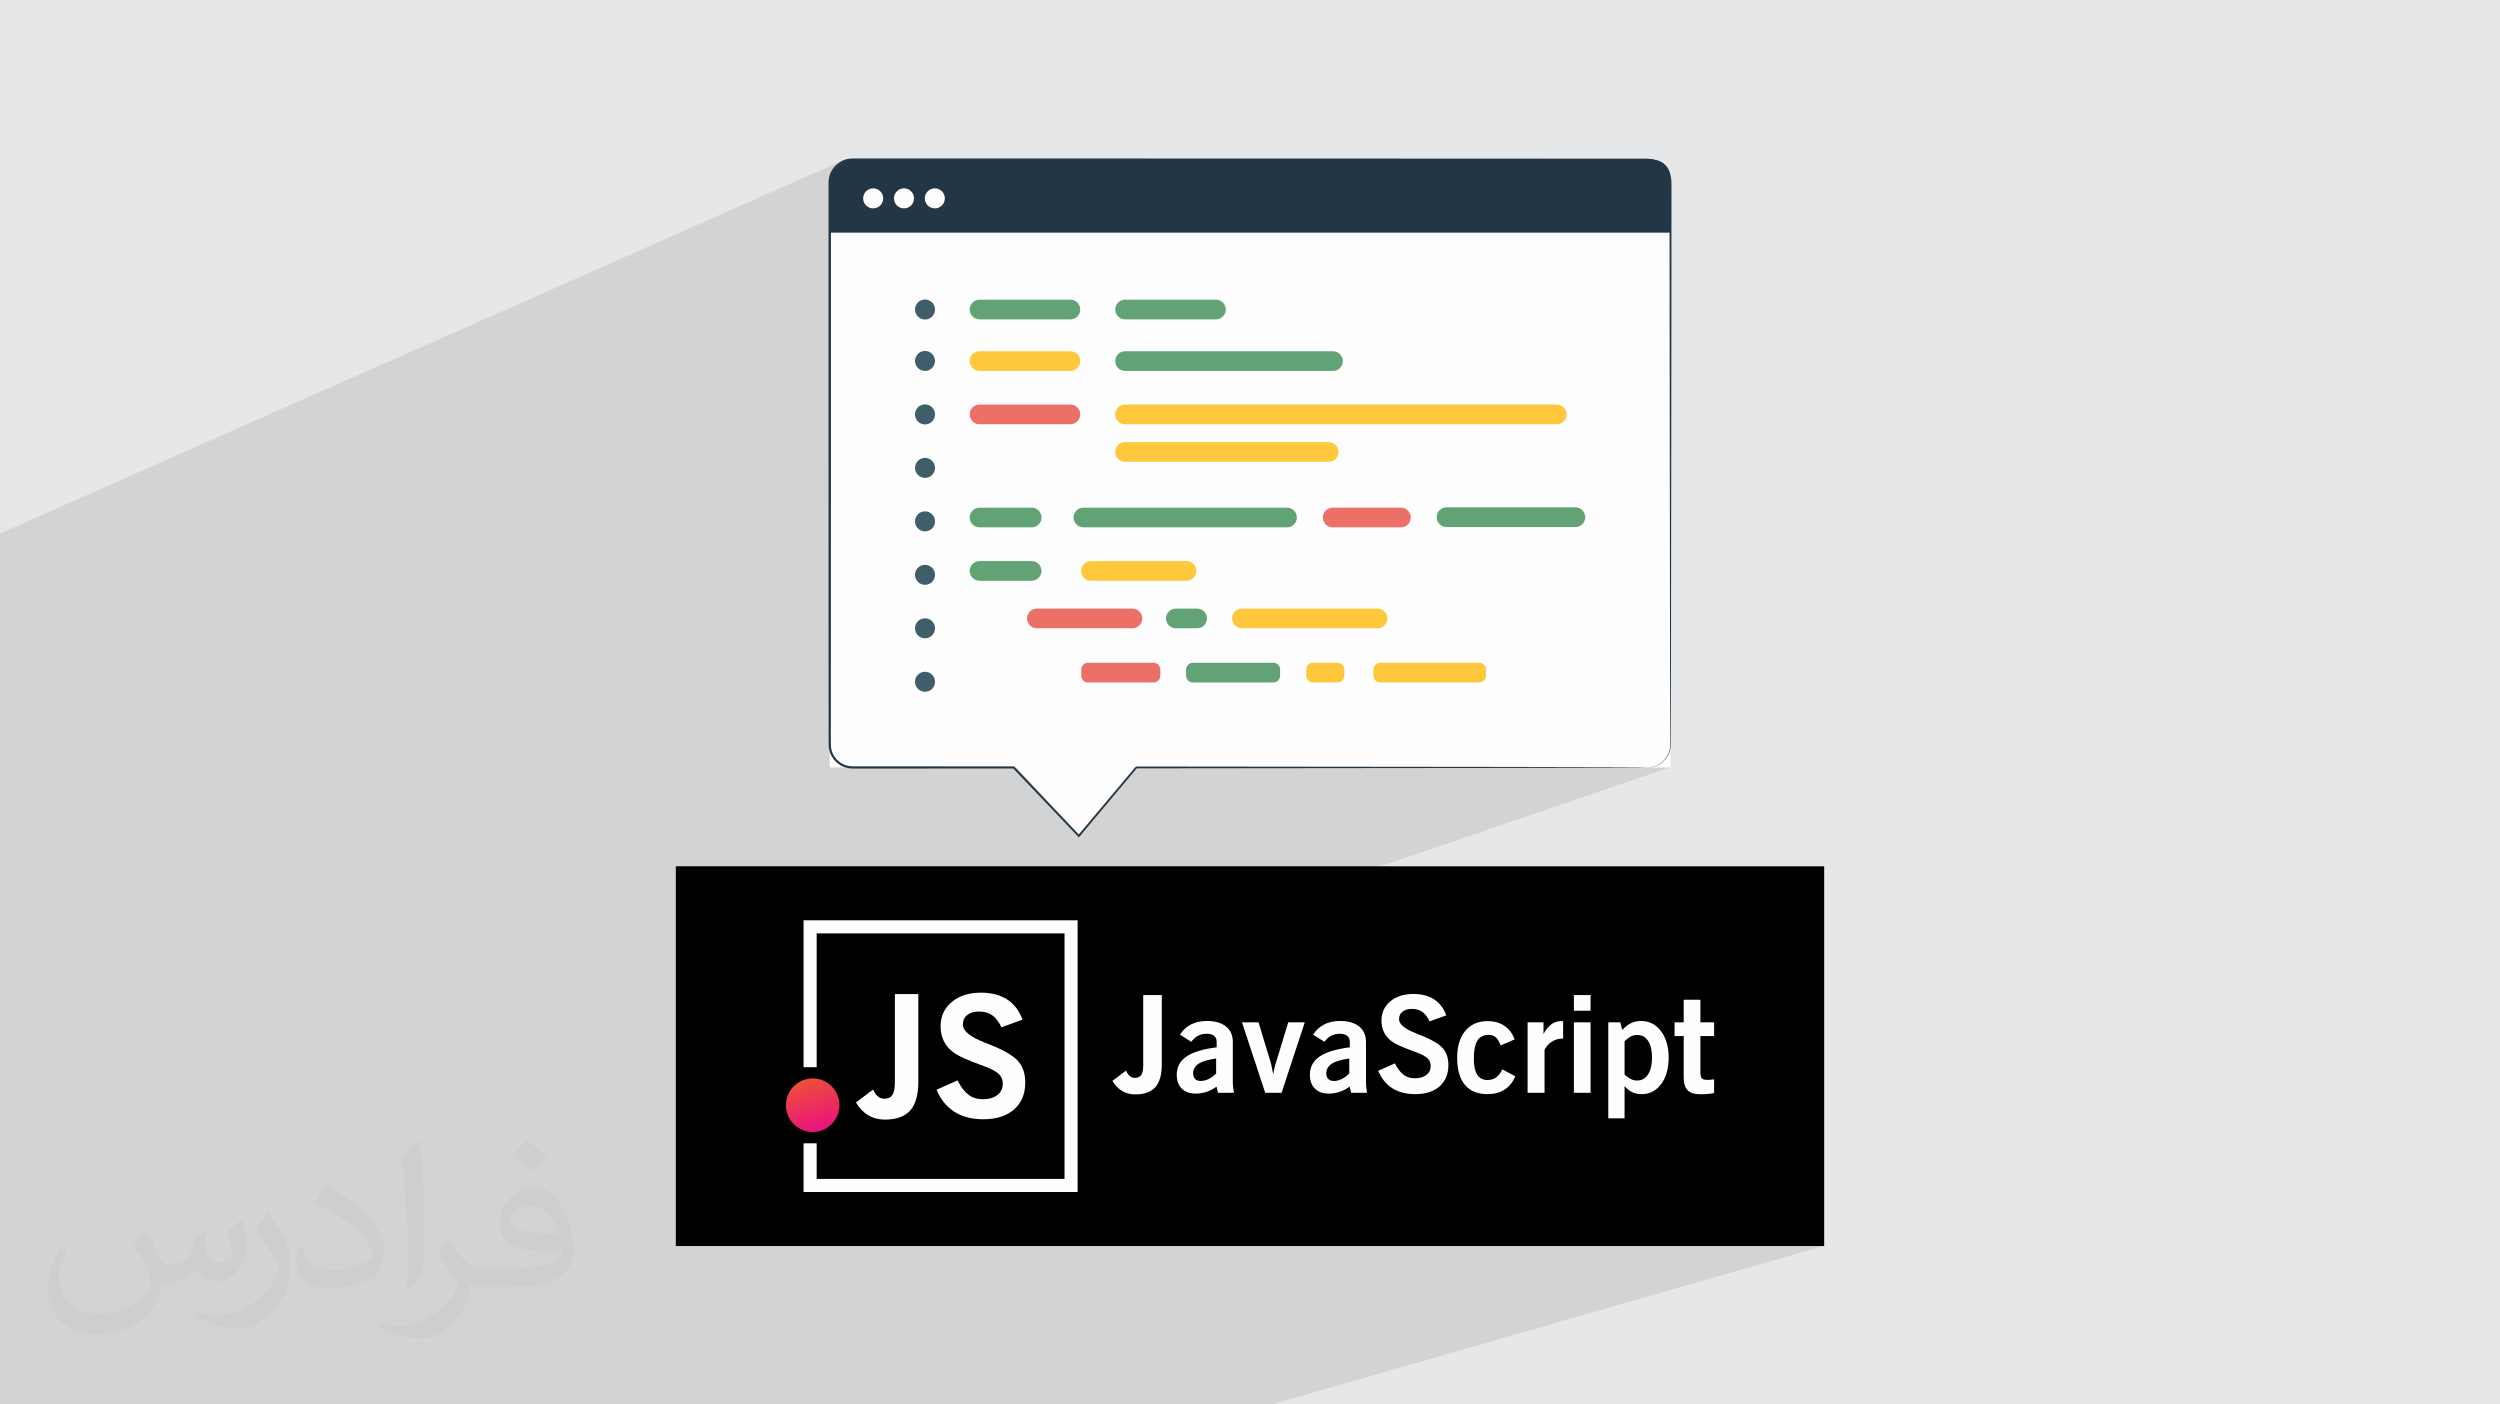 <?xml version="1.0" encoding="UTF-8"?>
<!DOCTYPE svg PUBLIC "-//W3C//DTD SVG 1.1//EN" "http://www.w3.org/Graphics/SVG/1.1/DTD/svg11.dtd">
<!-- Creator: CorelDRAW 2020 (64-Bit) -->
<svg xmlns="http://www.w3.org/2000/svg" xml:space="preserve" width="94.192mm" height="52.917mm" version="1.1" style="shape-rendering:geometricPrecision; text-rendering:geometricPrecision; image-rendering:optimizeQuality; fill-rule:evenodd; clip-rule:evenodd"
viewBox="0 0 9404.92 5283.66"
 xmlns:xlink="http://www.w3.org/1999/xlink"
 xmlns:xodm="http://www.corel.com/coreldraw/odm/2003">
 <defs>
  <style type="text/css">
   <![CDATA[
    .fil3 {fill:black}
    .fil0 {fill:#E6E7E8}
    .fil6 {fill:#FEFEFE;fill-rule:nonzero}
    .fil9 {fill:#ED7068;fill-rule:nonzero}
    .fil7 {fill:#61A375;fill-rule:nonzero}
    .fil10 {fill:#3F5E69;fill-rule:nonzero}
    .fil11 {fill:#233645;fill-rule:nonzero}
    .fil4 {fill:#FEFEFE;fill-rule:nonzero}
    .fil8 {fill:#FFC73B;fill-rule:nonzero}
    .fil2 {fill:#373435;fill-opacity:0.031}
    .fil1 {fill:#2B2A29;fill-opacity:0.102}
    .fil5 {fill:url(#id0)}
   ]]>
  </style>
  <linearGradient id="id0" gradientUnits="userSpaceOnUse" x1="3080.11" y1="4250.51" x2="3024.38" y2="4056.86">
   <stop offset="0" style="stop-opacity:1; stop-color:#E9147C"/>
   <stop offset="1" style="stop-opacity:1; stop-color:#EF5036"/>
  </linearGradient>
 </defs>
 <g id="Layer_x0020_1">
  <polygon class="fil0" points="-0,0 9404.92,0 9404.92,5283.66 -0,5283.66 "/>
  <path class="fil1" d="M-0 5011.73l0 -1.65 0 -1.93 0 -0.02 0 -2.74 0 -6.5 0 -0.56 0 -10.89 0 -8.4 0 -8.21 0 -14.48 0 -25.69 0 -1.02 0 -26.32 0 -34.9 0 -0.09 0 -7.48 0 -145.12 0 -111.51 0 -9.15 0 -3.53 0 -0.4 0 -2.38 0 -1.6 0 -30.02 0 -5.59 0 -8 0 -1.39 0 -19.82 0 -29 0 -58.16 0 -0.23 0 -5.58 0 -0.75 0 -34.32 0 -15.13 0 -0.01 0 -1.34 0 -18.78 0 -29.56 0 -10.75 0 -15.21 0 -3.14 0 -1.39 0 -11.28 0 -1.99 0 -2.47 0 -15.76 0 -14.06 0 -3.3 0 -4.67 0 -43.2 0 -4.41 0 -14.45 0 -5.75 0 -2.62 0 -15.35 0 -3.02 0 -0.52 0 -0.93 0 -16.07 0 -10.39 0 -15.02 0 -4.89 0 -8.05 0 -14.25 0 -24.84 0 -7.04 0 -3.42 0 -11.74 0 -2.16 0 -8.41 0 -0.9 0 -1.51 0 -41.9 0 -4.03 0 -8.24 0 -0.8 0 -10.45 0 -2.14 0 -0.59 0 -2.21 0 -5.56 0 -1.47 0 -27.02 0 -14.97 0 -2.73 0 -1.91 0 -3.64 0 -16.18 0 -22.22 0 -8.15 0 -2.35 0 -16.59 0 -0.51 0 -9.04 0 -2.23 0 -5.67 0 -4.4 0 -0.09 0 -27.52 0 -2.32 0 -12.93 0 -1.36 0 -22.41 0 -2.11 0 -0.78 0 -23.14 0 -23.65 0 -2.35 0 -5.9 0 -13.55 0 -1.29 0 -2.44 0 -5.2 0 -12.81 0 -32.7 0 -11.38 0 -45.7 0 -10.72 0 -2.43 0 -9.86 0 -29.74 0 -0.41 0 -2.42 0 -14.36 0 -2.52 0 -2.64 0 -45.74 0 -19.19 0 -1.4 0 -34.27 0 -4.4 0 -9.59 0 -2.42 0 -0.08 0 -5.06 0 -5.73 0 -12.29 0 -2.47 0 -23.86 0 -8.54 0 -2.6 0 -60.17 0 -26.12 0 -2.53 0 -2.44 0 -12.62 0 -3.6 0 -5.85 0 -16.89 0 -18.56 0 -10.37 0 -18.41 0 -2.68 0 -4.3 0 -19.46 0 -38.55 0 -19.4 0 -2.2 0 -0.4 0 -3.37 0 -14.24 0 -2.65 0 -2.74 0 -2.32 0 -19.55 0 -0.79 0 -25.69 0 -21.86 0 -2.76 0 -71.45 0 -2.69 0 -4.26 0 -21.8 0 -0.02 0 -2.71 0 -4.23 0 -22.52 0 -16.74 0 -18.88 0 -12.11 0 -2.83 0 -20.63 0 -72.11 0 -2.82 0 -4.61 0 -22.38 0 -47.96 0 -2.91 0 -187.91 0 -8.53 0 -90.41 0 -22.14 0 -22.88 0 -22.17 0 -3.29 0 -3.06 0 -1.8 0 -11.52 0 -3.48 0 -19.15 0 -3.07 0 -3.2 0 -3.09 0 -42.49 0 -3.13 0 -11.64 0 -42.66 0 -19.19 0 -5.31 0 -22.25 0 -9.13 0 -13.55 0 -3.92 0 -1.71 0 -6.87 0 -0.45 3171.13 -1403.44 -4.22 1.99 -4.11 2.2 -7.87 5 -7.29 5.79 -6.54 6.4 38.2 -16.89 -16.11 8.73 -0.76 0.63 12.34 -5.46 3.88 -1.59 3.95 -1.38 4.02 -1.17 4.08 -0.97 4.12 -0.74 4.15 -0.53 4.13 -0.25 4.26 -0.13 4.35 -0.06 4.41 0 4.44 0.03 4.45 0.03 4.42 0.02 4.37 -0.04 8.83 0 8.83 -0.01 8.82 0 8.82 0 8.82 0 8.82 -0.01 8.81 0 8.8 0 8.81 0 8.8 0 8.8 0 8.79 0 8.79 0 8.79 0 8.78 0 8.78 0 17.53 0 17.52 0 17.5 0 17.49 0 17.47 0 17.46 0 17.45 0 17.43 0 17.41 0 17.4 0 17.39 -0.01 17.36 0 17.36 0 17.34 0 17.32 -0.01 17.31 0 17.29 0 17.28 0 17.25 0 17.25 0 17.22 -0.01 17.21 0 17.2 0 17.18 0 17.16 0 17.14 0 17.13 0 17.11 -0.01 17.09 0 17.08 0 17.06 0 17.04 0 17.03 -0.01 17.01 0 16.99 0 16.97 0 16.96 -0.01 16.94 0 16.92 0 16.91 0 16.88 -0.01 16.87 0 16.85 0 16.83 -0.01 16.82 0 16.79 0 16.78 -0.01 16.76 0 33.47 -0.01 33.39 -0.01 33.32 0 33.25 -0.01 33.16 -0.01 33.09 -0.01 33.01 0 32.93 -0.01 32.86 -0.01 32.77 -0.01 32.69 -0.01 32.61 0 32.53 -0.01 32.44 -0.01 32.36 -0.01 32.28 -0.01 32.19 0 32.1 -0.01 32.02 -0.01 31.94 -0.01 31.84 -0.01 31.76 -0.01 31.66 0 31.58 -0.01 31.49 -0.01 31.39 -0.01 31.3 -0.01 31.21 -0.01 31.12 0 31.03 -0.01 30.93 -0.01 30.83 -0.01 30.74 -0.01 30.64 -0.02 30.55 -0.01 30.45 -0.01 30.35 -0.02 30.25 -0.01 30.15 -0.01 30.05 -0.02 29.95 -0.01 29.84 -0.01 29.75 -0.01 29.65 -0.02 29.55 -0.01 29.44 -0.01 29.34 -0.02 29.23 -0.01 29.12 -0.01 29.02 -0.02 28.91 -0.01 28.8 -0.01 28.69 -0.02 28.58 -0.01 28.48 -0.01 28.36 -0.02 28.24 -0.01 28.14 -0.01 28.02 -0.01 27.91 -0.02 27.79 -0.01 27.68 -0.01 27.56 -0.02 27.45 -0.01 6.82 0.1 6.85 -0.04 6.85 -0.09 6.82 -0.06 6.75 0.07 6.66 0.27 6.53 0.56 6.36 0.93 6.27 1.63 6.13 2.09 5.95 2.56 5.72 2.99 5.47 3.42 5.17 3.84 4.83 4.25 4.46 4.64 4.15 4.92 3.72 5.23 3.28 5.51 2.83 5.75 2.38 5.94 1.91 6.1 1.45 6.23 0.97 6.3 0.3 6.42 0.17 6.51 0.07 6.59 0.01 6.64 -0.03 6.66 -0.04 6.66 -0.01 6.63 0.05 6.57 0.01 13.2 0.01 13.17 0.01 13.13 0.01 13.11 0 13.07 0.01 13.04 0.01 13.01 0.01 12.98 0.01 12.95 0.01 12.92 0.01 12.88 0 1.25 3.56 0 -3.56 1.42 0 10.19 0.01 12.82 0.01 12.79 0.01 12.76 0.01 12.73 0.01 12.69 0.01 12.67 0.01 12.63 0.01 12.59 0.01 12.57 0.01 12.53 0.01 12.5 0.01 12.47 0.01 12.44 0.01 12.4 0.01 12.37 0.01 12.33 0.01 12.31 0.01 12.27 0 12.24 0.01 12.2 0.01 12.17 0.01 12.14 0.01 12.1 0.01 12.07 0.01 12.04 0.01 12 0.01 11.97 0.01 11.93 0.01 11.9 0 11.87 0.01 11.83 0.01 11.8 0.01 11.76 0.01 11.73 0.01 11.69 0.01 11.66 0.06 46.29 0.05 45.73 0.06 45.16 0.05 44.6 0.06 44.01 0.05 43.43 0.05 42.85 0.06 42.26 0.05 41.67 0.05 41.05 0.05 40.45 0.05 39.83 0.04 39.21 0.05 38.59 0.05 37.96 0.05 37.31 0.04 36.68 0.04 36.04 0.05 35.39 0.04 34.73 0.04 34.06 0.04 33.4 0.04 32.72 0.04 32.05 0.04 31.36 0.04 30.67 0.03 29.97 0.04 29.28 0.03 28.58 0.04 27.86 0.03 27.15 0.03 26.42 0.03 12.93 0.03 12.74 0.03 12.57 0.03 12.38 0.02 12.19 0.03 12.01 0.03 11.83 0.03 11.64 0.02 11.45 0.03 11.26 0.02 11.08 0.03 10.89 0.02 10.69 0.02 10.51 0.03 10.31 0.02 10.12 0.03 9.92 0.03 9.74 0.03 9.55 0.03 9.36 0.03 9.15 0.03 8.97 0.02 8.76 0.03 8.57 0.01 4.21 0.02 4.15 0.01 4.1 0.02 4.06 0.01 4 0.01 3.96 0.02 3.9 0.01 3.86 0.03 3.8 -0.06 3.73 -0.16 3.67 -0.28 3.6 -0.41 3.53 -0.56 3.45 -0.71 3.39 -0.89 3.31 -2.01 6.38 -2.41 6 -2.77 5.63 -3.08 5.24 -3.32 4.85 -3.52 4.45 -3.67 4.06 -3.77 3.65 -3.82 3.32 -3.83 2.97 -3.82 2.64 -3.78 2.32 -3.71 2.02 -3.62 1.75 -3.51 1.49 -3.36 1.25 -11.23 3.84 2.26 -0.45 2.91 -0.67 3.1 -0.83 3.28 -1.01 -12.43 4.25 70.23 0 -2230.4 761.41 0 177.79 246.81 -82.96 69.82 0 0 145.77 123.63 -40.95 7.03 -2.22 7.31 -1.82 7.58 -1.41 7.85 -1.01 8.13 -0.61 8.4 -0.2 11.16 0.32 10.52 0.98 9.91 1.62 9.27 2.27 8.63 2.92 8 3.57 7.36 4.22 6.73 4.87 3.39 3.06 56.76 -18.71 62.26 0 10.11 33.32 101.65 -33.33 62.24 0 -6.59 20.04 366.56 -119.79 11.16 -3.05 11.8 -2.17 12.45 -1.31 13.08 -0.43 11.46 0.31 10.96 0.95 10.49 1.58 9.99 2.21 9.51 2.85 9.03 3.47 8.54 4.11 8.05 4.75 7.56 5.36 7.03 5.98 6.51 6.6 5.98 7.21 5.46 7.82 4.94 8.42 4.41 9.02 3.89 9.63 -62.68 22.93 -86.41 27.92 7.16 4.24 12.89 6.37 14.89 6.28 4.76 1.88 4.49 1.79 4.23 1.69 3.96 1.6 3.7 1.51 3.43 1.41 3.18 1.32 2.91 1.22 12.74 5.65 2.62 1.27 186.75 -60 11.52 -2.86 12.23 -1.73 12.93 -0.57 9.13 0.28 6.9 0.65 308.76 -99.09 62.72 0 0 59.18 -177.07 56.43 0 0.49 46.71 -14.89 4.57 -1.33 4.68 -0.95 4.78 -0.57 4.88 -0.19 0.86 0 0.79 0 0.73 0 0.66 0.01 0.6 0.01 0.54 0.01 0.47 0.02 0.4 0.02 0.41 0.04 0.4 0.06 0.4 0.07 0.39 0.08 0.39 0.1 0.38 0.1 0.38 0.12 0.37 0.12 0 16.66 40.57 -12.9 62.72 0 0 21.15 66.68 -21.13 15.37 0 268.38 -85.02 62.72 0 0 85.02 51.62 0 0 51.55 -51.62 16.11 0 117.84 0.03 0.01 0 0.04 0.08 4.62 0.25 4.19 0.42 3.77 0.59 3.34 0.76 2.94 0.93 2.51 1.11 2.09 1.27 1.67 1.5 1.36 1.79 1.18 2.09 1 2.4 0.82 2.69 0.63 2.99 0.46 3.29 0.27 3.58 0.09 1.47 -0.01 1.5 -0.02 1.53 -0.04 1.56 -0.06 1.58 -0.07 1.62 -0.08 1.64 -0.1 1.67 -0.12 1.67 -0.14 1.67 -0.15 1.66 -0.17 1.66 -0.18 1.67 -0.21 1.66 -0.21 1.68 -0.24 1.68 -0.25 0 51.53 -1880.06 575.55 2294.14 0 -2076.97 596.15 -2164.51 0 -23.25 0 -126.66 0 -7.39 0 -9.75 0 -34.85 0 -17.02 0 -57.11 0 -3.14 0 -0.11 0 -0.03 0 -0.03 0 -97.41 0 -0.07 0 -10.95 0 -6.89 0 -23.78 0 -11.99 0 -69.89 0 -0.03 0 -36.07 0 -36.81 0 -41.55 0 -15.54 0 -0.01 0 -0.05 0 -29.72 0 -71.35 0 -10.49 0 -17.2 0 -45.1 0 -37 0 -7.69 0 -7.4 0 -2.72 0 -26.37 0 -1.99 0 -1.68 0 -3.86 0 -8.73 0 -63.18 0 -0.13 0 -0.03 0 -3.3 0 -12.88 0 -11.19 0 -2.48 0 -17.77 0 -13.52 0 -6.58 0 -6.42 0 -28.12 0 -19.34 0 -4.05 0 -2.27 0 -0.62 0 -5.83 0 -7.59 0 -43.62 0 -13.26 0 -1.45 0 -5.48 0 -3.3 0 -16.09 0 -9.08 0 -20.85 0 -1.94 0 -2.11 0 -0.1 0 -0.1 0 -7.91 0 -6.18 0 -0.69 0 -26.77 0 -4.6 0 -2.36 0 -2.1 0 -0.13 0 -4.18 0 -4.02 0 -1.34 0 -9.81 0 -25.6 0 -29.25 0 -15.82 0 -0.2 0 -6.96 0 -4.72 0 -3.35 0 -6.58 0 -11.27 0 -8.83 0 -5.2 0 -33.22 0 -0.88 0 -11.94 0 -41.49 0 -11.37 0 -2.24 0 -0.01 0 -0.03 0 -2.89 0 -18.02 0 -32.4 0 -22.18 0 -0.03 0 -0.06 0 -0.04 0 -4.13 0 -8.32 0 -17.45 0 -8.51 0 -44.93 0 -0.08 0 -0.04 0 -3.44 0 -3.61 0 -22.78 0 -1.61 0 -1.36 0 -5.87 0 -9.68 0 -0.84 0 -3.01 0 -16.94 0 -36.52 0 -47.72 0 -7.83 0 -9.05 0 -1.7 0 -8.95 0 -28.55 0 -2.03 0 -0.51 0 -6.79 0 -1.13 0 -6.57 0 -12.44 0 -0.59 0 -0.81 0 -28.41 0 -15.16 0 -45.93 0 -21 0 -8.66 0 -0.03 0 -0.06 0 -1.35 0 -3.59 0 -7.85 0 -12.12 0 -42.71 0 -5.13 0 -0.54 0 -33.22 0 -1.28 0 -3.84 0 -2.17 0 -4.44 0 -0.01 0 -0.06 0 -0.02 0 -1.01 0 -5.45 0 -2.34 0 -7.47 0 -21.12 0 -21.35 0 -47.7 0 -26.5 0 -27.9 0 -10.41 0 -0.67 0 -1.68 0 -57.28 0 -17.3 0 -26.57 0 -14.69 0 -21.29 0 -31.27 0 -1.91 0 -16.3 0 -18.44 0 -26.38 0 -65.6 0 0 -1.86 0 -8.03 0 -0.02 0 -0.04 0 -0.02 0 -0.98 0 -6.77 0 -18.13 0 -2.46 0 -14.56 0 -3.86 0 -1.08 0 -0.03 0 -16.39 0 -7.87 0 -7.57 0 -5.04 0 -20.48 0 -30.79 0 -1.97 0 -46.33 0 -4.5 0 -24.27 0 -2.96 0 -2.95 0 -3.69 0 -18.62 0 -19.85 0 -0.82zm6250.14 -934.95l0 0.02 146.66 -45.29 -0.03 0 -146.63 45.27zm146.63 -45.28l0 0.01 0 -0.01z"/>
  <path class="fil2" d="M548.54 4627.69c17.95,27.21 29.6,53.36 40.96,82.43 8.45,16.91 12.93,48.09 52.57,48.09 11.61,0 28.28,-3.42 43.06,-11.61 16.63,-8.73 29.32,-21.94 35.94,-42l15.85 -53.36 38.57 -19.02 2.64 2.64c-5.27,20.09 -6.59,39.36 -6.59,54.43 0,44.63 38.57,61.56 69.22,61.56 17.95,0 34.09,-8.73 34.09,-25.11 0,-21.13 -8.98,-57.06 -20.62,-89.29 17.95,-17.95 35.94,-35.94 56.53,-50.47l3.17 1.6c8.98,38.04 14,75.56 14,100.66 0,24.57 -10.83,51.79 -19.81,69.49 -18.49,34.87 -51.25,62.62 -90.87,62.62 -30.1,0 -63.65,-15.07 -86.66,-43.06l-1.32 0c-21.66,26.96 -55.22,51.25 -108.86,51.25l-16.63 0c-2.64,35.41 -10.29,60.49 -21.94,82.95 -31.95,62.34 -126.81,106.47 -216.1,106.47 -124.17,0 -186.51,-71.59 -186.51,-166.96 0,-58.91 19.27,-113.6 48.88,-152.42l24.29 10.04c-18.49,35.41 -30.91,68.68 -30.91,101.45 0,89.29 72.66,131.83 156.4,131.83 77.68,0 173.83,-49.41 191.28,-106.72 -6.59,-62.62 -30.1,-91.93 -66.04,-148.99 10.83,-19.02 24.83,-38.04 42.28,-58.38l3.17 0 0 0 0 0 -0.02 -0.09zm1432.13 -336.04c26.15,16.39 51.79,35.66 76.87,57.85 -14,19.81 -31.45,37.79 -53.11,53.64 -25.11,-20.34 -50.19,-37.79 -75.84,-56.27 17.42,-19.55 34.62,-38.29 52.04,-55.22l0 0 0 0 0 0 0 0 0 0 0.03 0zm13.47 244.11c-42.28,0 -76.87,27.75 -76.87,48.34 0,44.13 84.53,57.85 185.72,57.31 -12.68,-51.79 -57.06,-105.68 -108.86,-105.68l0.01 0.03zm-94.86 236.19c54.96,0 103.04,-1.6 139.74,-10.83 40.96,-10.29 75.56,-30.91 75.56,-45.17 0,-3.7 0,-8.19 -1.32,-11.89 -22.98,2.11 -49.41,2.11 -72.38,2.11 -74.49,0 -131.55,-16.91 -154.02,-58.66 -5.55,-11.61 -9.51,-24.57 -9.51,-39.36 0,-40.43 17.42,-79.79 48.09,-107 25.61,-22.45 53.89,-36.44 82.67,-36.44 52.04,0 93.51,41.75 122.57,107.54 15.85,35.94 26.68,77.4 26.68,129.72 0,34.87 -9.51,64.19 -31.17,85.85 -40.43,39.11 -114.92,53.89 -229.04,53.89l-51.79 0 0 0 -13.47 0c-28.28,0 -48.62,-5.02 -64.72,-17.42l-2.64 0c0.79,6.59 1.32,12.93 1.32,19.02 0,25.61 -8.45,58.38 -25.61,84.53 -50.72,75.3 -105.68,108.04 -153.24,108.04 -48.09,0 -107,-18.49 -160.11,-42.54l9.51 -18.49c17.17,7.13 40.96,11.89 73.7,11.89 85.85,0 198.66,-82.43 212.66,-163 -3.17,-6.59 -8.98,-15.32 -17.17,-24.57 -25.11,-29.85 -40.96,-54.68 -55.75,-80.83 12.68,-25.11 24.29,-45.17 35.13,-63.4l4.49 -0.53c36.72,74.77 69.99,117.55 144.23,117.55l11.61 0 0 0 53.89 0 0 0 0 0 0 0 0 0 0 0 0.09 0.01zm-371.98 79c6.34,-34.34 6.87,-72.91 6.87,-108.86l0 -53.36c0,-99.6 -12.68,-244.36 -22.98,-338.68 17.95,-19.27 43.06,-42 62.87,-57.31l5.81 1.6c13.47,118.62 16.63,256 16.63,383.06 0,33.3 -1.32,65.79 -4.49,89.55 -1.85,30.1 -19.27,52.83 -56.53,87.7l-8.19 -3.7zm-382.8 -157.19c1.85,46.77 24.83,83.49 105.15,83.49 49.93,0 92.19,-12.93 138.96,-35.13 8.45,-3.7 12.93,-8.73 12.93,-12.93 0,-29.32 -22.45,-68.15 -60.23,-103.55 -36.72,-33.3 -85.34,-62.62 -130.76,-82.18 -15.6,-6.59 -20.62,-13.47 -20.62,-20.09 0,-13.47 17.95,-41.75 32.77,-62.09l5.02 -0.53c52.04,27.21 110.17,67.64 153.24,112.53 39.11,41.47 63.4,83.49 63.4,129.19 0,33.81 -10.29,65.51 -26.96,95.11 -57.06,28.79 -117.83,50.72 -178.06,50.72 -73.17,0 -123.1,-34.34 -123.1,-114.92 0,-8.73 0,-22.19 3.17,-39.64l25.11 0 0 0 0 0 0 0 0 0 0 0 -0.02 0zm-132.37 -132.9l45.45 73.45c16.63,27.21 32.23,56.81 32.23,103.55l0 59.7c0,48.34 -30.91,100.13 -80.83,151.38 -39.11,34.62 -73.7,49.41 -105.68,49.41 -47.55,0 -101.98,-14.79 -164.85,-41.75l7.13 -18.49c19.81,5.27 42.79,9.77 71.06,9.77 90.36,-0.53 182.8,-66.57 225.08,-147.15 5.02,-9.26 6.87,-17.95 6.87,-24.04 0,-9.26 -5.02,-19.55 -8.98,-28.79 -22.98,-43.31 -48.62,-82.95 -76.87,-119.68 14.79,-23.25 29.6,-45.7 45.7,-67.9l3.7 0.53 0 0 0 0 0 0 0 0 0 0 -0.02 0.01z"/>
  <g id="_2170339880432">
   <g>
    <rect class="fil3" x="2542.46" y="3258.99" width="4320" height="1428.52"/>
    <polygon class="fil4" points="3047.63,3462.17 4053.98,3462.17 4053.98,4484.26 3022.99,4484.26 3022.99,4301.09 3072.24,4301.09 3072.24,4435.03 4004.75,4435.03 4004.75,3511.45 3072.24,3511.45 3072.24,4014.73 3022.99,4014.73 3022.99,3462.17 "/>
    <circle class="fil5" cx="3057.27" cy="4157.71" r="100.77"/>
    <path class="fil4" d="M3220.11 4147.42l64.67 -48.61c5.42,12.03 11.52,20.78 18.23,26.33 6.83,5.41 14.73,8.2 23.85,8.2 13.97,0 24.09,-4.68 30.26,-14.15 6.31,-9.47 9.37,-24.92 9.37,-46.55l0 -333.09 88.21 0 0 330.5c0,48.71 -10.22,84.52 -30.56,107.49 -20.46,22.9 -52.23,34.42 -95.36,34.42 -23.45,0 -44.22,-5.41 -62.35,-16.19 -18.02,-10.86 -33.45,-26.97 -46.34,-48.35l0 0 0 -0.04 0.01 0.03zm303.03 -47.92l79.16 -35.16c12.24,24.74 26,42.71 41.03,54.03 15.15,11.28 32.9,16.92 53.6,16.92 23.33,0 41.79,-5.31 55.29,-15.86 13.56,-10.66 20.26,-24.93 20.26,-43.04 0,-14.36 -4.98,-26.33 -15.03,-36.04 -10,-9.7 -28.02,-19.29 -54.04,-28.89 -3.49,-1.49 -8.63,-3.32 -15.23,-5.67 -45.52,-16.62 -77.25,-30.77 -95.13,-42.41 -17.68,-11.29 -31.12,-25.68 -40.51,-43.14 -9.37,-17.49 -14.06,-37.3 -14.06,-59.38 0,-37.49 13.96,-67.86 41.98,-91.31 27.91,-23.42 64.47,-35.15 109.65,-35.15 39.44,0 72.32,8.53 98.68,25.56 26.31,17.04 45.62,42.41 57.85,75.89l-79.15 28.97c-9.82,-20.79 -21.32,-35.79 -34.62,-45.29 -13.33,-9.47 -29.8,-14.16 -49.32,-14.16 -18.95,0 -33.98,4.36 -44.87,13.19 -10.98,8.85 -16.42,20.88 -16.42,36.13 0,23.43 26.76,45.72 80.25,66.69 16.51,6.5 29.38,11.72 38.78,15.66 44.76,18.96 75.25,38.24 91.44,58.07 16.09,19.81 24.2,45.58 24.2,77.44 0,42.93 -14.1,76.61 -42.21,101.24 -28.03,24.59 -66.7,36.87 -115.7,36.87 -42.74,0 -78.83,-9.39 -108.59,-28.14 -29.63,-18.75 -51.99,-46.46 -67.25,-83.08l-0.08 -0.03 -0.02 0.03 0.03 0.04 0 0 0 0.02z"/>
    <path class="fil4" d="M4184.98 4066.05l51.18 -38.46c4.32,9.55 9.1,16.46 14.41,20.84 5.37,4.31 11.64,6.52 18.87,6.52 11.03,0 19.07,-3.71 23.96,-11.21 4.99,-7.54 7.38,-19.74 7.38,-36.87l0 -263.56 69.82 0 0 261.52c0,38.54 -8.14,66.86 -24.2,85.09 -16.18,18.15 -41.31,27.24 -75.47,27.24 -18.57,0 -35.02,-4.3 -49.34,-12.81 -14.26,-8.61 -26.46,-21.33 -36.64,-38.26l0.01 0 -0.01 -0.03 0.02 0zm390.05 -83.97c-30.08,4.12 -52.02,10.62 -65.77,19.62 -13.82,8.92 -20.74,21.07 -20.74,36.39 0,9.03 2.44,16.12 7.43,20.99 4.91,5 11.87,7.43 20.9,7.43 9.86,0 19.63,-2.32 29.3,-6.92 9.59,-4.63 19.23,-11.63 28.9,-20.99l0 -56.54 -0.04 0 0 0.02 0.03 0zm6.93 128.97l-5.37 -23.29c-12.05,8.78 -24.6,15.35 -37.78,19.74 -13.14,4.39 -26.88,6.58 -41.15,6.58 -22.09,0 -39.38,-6.21 -51.94,-18.82 -12.57,-12.46 -18.88,-29.81 -18.88,-51.93 0,-29.03 12.15,-51.87 36.33,-68.55 24.31,-16.69 62.25,-28.34 113.83,-34.75l0 -20.75c0,-9.71 -3.23,-17.19 -9.7,-22.44 -6.48,-5.3 -15.79,-7.92 -27.77,-7.92 -11.98,0 -22.93,2.54 -32.71,7.66 -9.78,5.08 -18.14,12.65 -25.19,22.67l-42.64 -26.9c11.03,-17.08 25.02,-29.93 41.99,-38.6 16.96,-8.58 36.77,-12.89 59.55,-12.89 30.6,0 54.49,6.9 71.57,20.77 17.09,13.74 25.72,33.04 25.72,57.65l0 155.9c0,4.14 0.34,9.12 1.03,14.92 0.67,5.92 1.67,12.81 3.03,20.9l-59.87 0 -0.05 0.03 0 0.03 0 -0.01zm177.76 0l-87.46 -265.08 62.26 0 43.4 143c1.35,3.79 2.98,10.04 4.99,18.71 1.95,8.63 4.32,20.33 7.17,34.91 1.59,-14.51 5.46,-31.15 11.51,-50.07 0.52,-1.55 0.95,-2.69 1.26,-3.57l43.42 -142.98 62.24 0 -87.19 265.08 -61.64 0 0.04 0 -0.01 0.01zm316.28 -128.97c-30.12,4.12 -52.03,10.62 -65.77,19.62 -13.83,8.92 -20.77,21.07 -20.77,36.39 0,9.03 2.46,16.12 7.41,20.99 4.9,5 11.88,7.43 20.9,7.43 9.86,0 19.64,-2.32 29.25,-6.92 9.61,-4.63 19.25,-11.63 28.91,-20.99l0 -56.54 0.05 0 0 0.02 0.03 0zm6.89 128.97l-5.41 -23.29c-12.05,8.78 -24.61,15.35 -37.78,19.74 -13.14,4.39 -26.89,6.58 -41.16,6.58 -22.08,0 -39.35,-6.21 -51.94,-18.82 -12.57,-12.46 -18.86,-29.81 -18.86,-51.93 0,-29.03 12.16,-51.87 36.34,-68.55 24.28,-16.69 62.24,-28.34 113.83,-34.75l0 -20.75c0,-9.71 -3.24,-17.19 -9.72,-22.44 -6.5,-5.3 -15.76,-7.92 -27.74,-7.92 -11.98,0 -22.92,2.54 -32.7,7.66 -9.78,5.08 -18.14,12.65 -25.19,22.67l-42.63 -26.9c11.03,-17.08 25.01,-29.93 41.97,-38.6 16.97,-8.58 36.79,-12.89 59.55,-12.89 30.62,0 54.47,6.9 71.57,20.77 17.1,13.74 25.73,33.04 25.73,57.65l0 155.9c0,4.14 0.33,9.12 1,14.92 0.68,5.92 1.68,12.81 3.04,20.9l-59.86 0 0 0.03 0.02 0.03 -0.06 -0.01zm101.95 -82.96l62.66 -27.82c9.71,19.55 20.57,33.83 32.46,42.77 11.96,8.94 26.05,13.41 42.42,13.41 18.49,0 33.05,-4.2 43.78,-12.58 10.71,-8.42 16.01,-19.72 16.01,-34.04 0,-11.38 -3.96,-20.85 -11.89,-28.5 -7.93,-7.67 -22.17,-15.28 -42.72,-22.85 -2.82,-1.2 -6.86,-2.63 -12.06,-4.49 -36.02,-13.12 -61.13,-24.35 -75.31,-33.55 -14.03,-8.93 -24.61,-20.32 -32.05,-34.17 -7.43,-13.82 -11.13,-29.54 -11.13,-46.95 0,-29.66 11.05,-53.74 33.22,-72.23 22.11,-18.58 51.01,-27.83 86.76,-27.83 31.2,0 57.22,6.7 78.03,20.23 20.85,13.48 36.11,33.58 45.79,60.03l-62.68 22.93c-7.75,-16.4 -16.84,-28.34 -27.41,-35.81 -10.55,-7.52 -23.61,-11.2 -39.07,-11.2 -15.03,0 -26.89,3.43 -35.5,10.45 -8.69,7 -12.98,16.53 -12.98,28.57 0,18.53 21.15,36.19 63.48,52.8 13.05,5.13 23.27,9.27 30.67,12.4 35.39,15.03 59.55,30.3 72.36,45.95 12.73,15.7 19.1,36.08 19.1,61.27 0,33.96 -11.13,60.64 -33.38,80.13 -22.18,19.47 -52.8,29.13 -91.57,29.13 -33.8,0 -62.4,-7.39 -85.92,-22.24 -23.42,-14.82 -41.14,-36.77 -53.2,-65.77l0.04 0.06 0.04 -0.06 0.04 -0.04zm466.82 -5.05l48.65 25.81c-9.02,22.1 -22.43,38.87 -40.16,50.25 -17.69,11.39 -39.05,17.02 -64.05,17.02 -37.36,0 -65.76,-11.64 -85.15,-34.84 -19.45,-23.25 -29.18,-57.47 -29.18,-102.76 0,-42.52 10.18,-75.97 30.6,-100.41 20.42,-24.46 48.32,-36.68 83.74,-36.68 24.76,0 46.02,5.9 63.56,17.78 17.53,11.81 30.19,28.83 38.13,51.08l-52.6 22.67c-4.7,-13.81 -10.71,-23.93 -17.96,-30.36 -7.25,-6.38 -16.18,-9.59 -26.89,-9.59 -19.16,0 -33.22,7.16 -42.25,21.62 -9.01,14.41 -13.6,36.92 -13.6,67.61 0,27.32 4.2,47.64 12.73,60.86 8.45,13.25 21.42,19.89 38.87,19.89 12.47,0 23.28,-3.19 32.26,-9.7 9.11,-6.4 16.77,-16.52 23.3,-30.27l0 0 -0.03 0.07 0.01 -0.05zm95.13 88.02l0 -265.08 59.76 0 0 43.93c8.62,-16.11 18.35,-28.17 29.37,-36.26 11.04,-8.17 23.11,-12.2 36.27,-12.2 2.37,0 4.05,0 5.04,0.07 1.09,0.09 2.13,0.35 3.12,0.69l0 65 -2.98 0c-13.99,0 -26.8,3.59 -38.53,10.86 -11.65,7.26 -21.1,17.45 -28.34,30.6l0 162.4 -63.72 0 -0.05 -0.03 0.05 0 0.02 0zm174.12 -308.6l0 -59.18 62.72 0 0 59.18 -62.72 0zm0 308.6l0 -265.08 62.72 0 0 265.08 -62.72 0zm190.61 -68.23c8.71,7.69 16.87,13.34 24.3,16.84 7.54,3.57 15.29,5.29 23.11,5.29 17.45,0 31.1,-7.69 40.97,-22.94 9.87,-15.34 14.85,-36.49 14.85,-63.65 0,-27 -4.87,-47.89 -14.69,-62.73 -9.78,-14.75 -23.67,-22.17 -41.68,-22.17 -7.84,0 -15.62,1.85 -23.01,5.54 -7.51,3.71 -15.42,9.64 -23.85,17.91l0 125.88 0 0.01 0 0zm0 43.02l0 121.35 -61.22 0 0 -361.2 45.43 0 6.67 29c11.29,-12.19 22.58,-20.88 33.64,-26.12 11.13,-5.3 23.86,-7.92 38.18,-7.92 30.44,0 55.22,12.72 74.47,38.27 19.09,25.54 28.75,58.58 28.75,99.32 0,41.15 -9.42,74.38 -28.26,99.67 -18.87,25.31 -43.14,37.92 -73.01,37.92 -13.33,0 -25.04,-2.34 -35.23,-7.15 -10.26,-4.78 -20.05,-12.45 -29.42,-23.11l0 -0.03 0 0.02 -0.01 -0.02zm285.28 -54.31c0,12.88 1.78,21.25 5.4,25.13 3.58,3.86 10.35,5.8 20.31,5.8 3.86,0 8.08,-0.17 12.55,-0.5 4.47,-0.34 8.83,-0.86 13.33,-1.55l0 51.53c-6.9,1.52 -14.84,2.62 -23.85,3.45 -8.95,0.75 -18.38,1.21 -28.25,1.21 -21.58,0 -37.37,-5 -47.31,-14.95 -9.92,-9.92 -14.93,-25.63 -14.93,-47.12l0 -157.01 -34.38 0 0 -51.55 34.38 0 0 -85.02 62.72 0 0 85.02 51.62 0 0 51.55 -51.62 0 0 133.96 0 -0.01 0.03 0.01 0 0.04z"/>
   </g>
   <polygon class="fil6" points="3121.41,2887.07 6284.39,2887.07 6284.39,875.09 3121.41,875.09 "/>
   <g>
    <path class="fil7" d="M4026.78 1201.45l-341.73 0c-20.47,0 -37.07,-16.61 -37.07,-37.06 0,-20.5 16.6,-37.07 37.07,-37.07l341.73 0c20.48,0 37.06,16.57 37.06,37.07 0,20.45 -16.58,37.06 -37.06,37.06z"/>
    <path class="fil8" d="M4026.78 1395.54l-341.73 0c-20.47,0 -37.07,-16.59 -37.07,-37.07 0,-20.49 16.6,-37.07 37.07,-37.07l341.73 0c20.48,0 37.06,16.58 37.06,37.07 0,20.48 -16.58,37.07 -37.06,37.07z"/>
    <path class="fil9" d="M4026.78 1596.1l-341.73 0c-20.47,0 -37.07,-16.61 -37.07,-37.09 0,-20.46 16.6,-37.07 37.07,-37.07l341.73 0c20.48,0 37.06,16.61 37.06,37.07 0,20.48 -16.58,37.09 -37.06,37.09z"/>
    <path class="fil7" d="M3881 1983.88l-195.95 0c-20.47,0 -37.07,-16.61 -37.07,-37.06 0,-20.49 16.6,-37.1 37.07,-37.1l195.95 0c20.49,0 37.07,16.61 37.07,37.1 0,20.45 -16.58,37.06 -37.07,37.06z"/>
    <path class="fil7" d="M3881 2184.86l-195.95 0c-20.47,0 -37.07,-16.58 -37.07,-37.07 0,-20.46 16.6,-37.07 37.07,-37.07l195.95 0c20.49,0 37.07,16.61 37.07,37.07 0,20.49 -16.58,37.07 -37.07,37.07z"/>
    <path class="fil8" d="M4463.4 2184.86l-359.32 0c-20.49,0 -37.07,-16.58 -37.07,-37.07 0,-20.46 16.58,-37.07 37.07,-37.07l359.32 0c20.45,0 37.06,16.61 37.06,37.07 0,20.49 -16.61,37.07 -37.06,37.07z"/>
    <path class="fil9" d="M4260.14 2363.62l-359.29 0c-20.48,0 -37.09,-16.6 -37.09,-37.09 0,-20.46 16.61,-37.07 37.09,-37.07l359.29 0c20.49,0 37.1,16.61 37.1,37.07 0,20.49 -16.61,37.09 -37.1,37.09z"/>
    <path class="fil9" d="M4339.77 2567.48l-246.8 0c-13.99,0 -25.32,-11.3 -25.32,-25.29l0 -23.52c0,-13.99 11.33,-25.32 25.32,-25.32l246.8 0c13.96,0 25.3,11.33 25.3,25.32l0 23.52c0,13.99 -11.34,25.29 -25.3,25.29z"/>
    <path class="fil7" d="M4790.4 2567.48l-302.89 0c-13.97,0 -25.3,-11.3 -25.3,-25.29l0 -23.52c0,-13.99 11.33,-25.32 25.3,-25.32l302.89 0c13.97,0 25.3,11.33 25.3,25.32l0 23.52c0,13.99 -11.33,25.29 -25.3,25.29z"/>
    <path class="fil8" d="M5032.17 2567.48l-92.94 0c-13.97,0 -25.3,-11.3 -25.3,-25.29l0 -23.52c0,-13.99 11.33,-25.32 25.3,-25.32l92.94 0c14,0 25.3,11.33 25.3,25.32l0 23.52c0,13.99 -11.3,25.29 -25.3,25.29z"/>
    <path class="fil8" d="M5564.81 2567.48l-372.83 0c-13.96,0 -25.3,-11.3 -25.3,-25.29l0 -23.52c0,-13.99 11.34,-25.32 25.3,-25.32l372.83 0c13.99,0 25.32,11.33 25.32,25.32l0 23.52c0,13.99 -11.33,25.29 -25.32,25.29z"/>
    <path class="fil7" d="M4503.55 2363.62l-80.06 0c-20.48,0 -37.07,-16.6 -37.07,-37.09 0,-20.46 16.59,-37.07 37.07,-37.07l80.06 0c20.46,0 37.07,16.61 37.07,37.07 0,20.49 -16.61,37.09 -37.07,37.09z"/>
    <path class="fil8" d="M5181.87 2363.62l-509.8 0c-20.47,0 -37.07,-16.6 -37.07,-37.09 0,-20.46 16.6,-37.07 37.07,-37.07l509.8 0c20.48,0 37.07,16.61 37.07,37.07 0,20.49 -16.59,37.09 -37.07,37.09z"/>
    <path class="fil7" d="M4574.25 1201.45l-341.73 0c-20.48,0 -37.07,-16.61 -37.07,-37.06 0,-20.5 16.59,-37.07 37.07,-37.07l341.73 0c20.49,0 37.07,16.57 37.07,37.07 0,20.45 -16.58,37.06 -37.07,37.06z"/>
    <path class="fil7" d="M5014.57 1395.54l-782.05 0c-20.48,0 -37.07,-16.59 -37.07,-37.07 0,-20.49 16.59,-37.07 37.07,-37.07l782.05 0c20.49,0 37.07,16.58 37.07,37.07 0,20.48 -16.58,37.07 -37.07,37.07z"/>
    <path class="fil8" d="M5856.54 1596.1l-1624.02 0c-20.48,0 -37.07,-16.61 -37.07,-37.09 0,-20.46 16.59,-37.07 37.07,-37.07l1624.02 0c20.48,0 37.07,16.61 37.07,37.07 0,20.48 -16.59,37.09 -37.07,37.09z"/>
    <path class="fil8" d="M4998.26 1737.36l-765.74 0c-20.48,0 -37.07,-16.57 -37.07,-37.07 0,-20.48 16.59,-37.07 37.07,-37.07l765.74 0c20.49,0 37.09,16.59 37.09,37.07 0,20.5 -16.6,37.07 -37.09,37.07z"/>
    <path class="fil7" d="M4841.64 1983.88l-765.76 0c-20.46,0 -37.07,-16.61 -37.07,-37.06 0,-20.49 16.61,-37.1 37.07,-37.1l765.76 0c20.46,0 37.07,16.61 37.07,37.1 0,20.45 -16.61,37.06 -37.07,37.06z"/>
    <path class="fil9" d="M5270.31 1983.88l-256.68 0c-20.46,0 -37.07,-16.61 -37.07,-37.06 0,-20.49 16.61,-37.1 37.07,-37.1l256.68 0c20.48,0 37.07,16.61 37.07,37.1 0,20.45 -16.59,37.06 -37.07,37.06z"/>
    <path class="fil7" d="M5926.54 1982.66l-484.83 0c-20.49,0 -37.07,-16.58 -37.07,-37.07 0,-20.46 16.58,-37.07 37.07,-37.07l484.83 0c20.48,0 37.07,16.61 37.07,37.07 0,20.49 -16.59,37.07 -37.07,37.07z"/>
    <path class="fil10" d="M3517.54 1164.39c0,20.78 -16.86,37.65 -37.66,37.65 -20.79,0 -37.65,-16.87 -37.65,-37.65 0,-20.83 16.86,-37.67 37.65,-37.67 20.8,0 37.66,16.84 37.66,37.67z"/>
    <path class="fil10" d="M3517.54 1357.86c0,20.8 -16.86,37.67 -37.66,37.67 -20.79,0 -37.65,-16.87 -37.65,-37.67 0,-20.78 16.86,-37.65 37.65,-37.65 20.8,0 37.66,16.87 37.66,37.65z"/>
    <path class="fil10" d="M3517.54 1559.01c0,20.82 -16.86,37.68 -37.66,37.68 -20.79,0 -37.65,-16.86 -37.65,-37.68 0,-20.8 16.86,-37.66 37.65,-37.66 20.8,0 37.66,16.86 37.66,37.66z"/>
    <path class="fil10" d="M3517.54 1760.18c0,20.78 -16.86,37.65 -37.66,37.65 -20.79,0 -37.65,-16.87 -37.65,-37.65 0,-20.8 16.86,-37.66 37.65,-37.66 20.8,0 37.66,16.86 37.66,37.66z"/>
    <path class="fil10" d="M3517.54 1961.33c0,20.79 -16.86,37.65 -37.66,37.65 -20.79,0 -37.65,-16.86 -37.65,-37.65 0,-20.82 16.86,-37.68 37.65,-37.68 20.8,0 37.66,16.86 37.66,37.68z"/>
    <path class="fil10" d="M3517.54 2162.47c0,20.79 -16.86,37.66 -37.66,37.66 -20.79,0 -37.65,-16.87 -37.65,-37.66 0,-20.79 16.86,-37.65 37.65,-37.65 20.8,0 37.66,16.86 37.66,37.65z"/>
    <path class="fil10" d="M3517.54 2363.62c0,20.8 -16.86,37.66 -37.66,37.66 -20.79,0 -37.65,-16.86 -37.65,-37.66 0,-20.81 16.86,-37.67 37.65,-37.67 20.8,0 37.66,16.86 37.66,37.67z"/>
    <path class="fil10" d="M3517.54 2564.77c0,20.79 -16.86,37.65 -37.66,37.65 -20.79,0 -37.65,-16.86 -37.65,-37.65 0,-20.8 16.86,-37.66 37.65,-37.66 20.8,0 37.66,16.86 37.66,37.66z"/>
   </g>
   <path class="fil11" d="M6217.13 600.76l-3000.95 0c-52.34,0 -94.77,42.42 -94.77,94.75l0 179.58 3162.97 0 0 -207.07c0,-37.15 -30.1,-67.26 -67.26,-67.26z"/>
   <path class="fil6" d="M3322.55 746.23c0,20.8 -16.87,37.67 -37.67,37.67 -20.82,0 -37.69,-16.87 -37.69,-37.67 0,-20.82 16.87,-37.69 37.69,-37.69 20.8,0 37.67,16.87 37.67,37.69z"/>
   <path class="fil6" d="M3438.48 746.23c0,20.8 -16.86,37.67 -37.68,37.67 -20.8,0 -37.67,-16.87 -37.67,-37.67 0,-20.82 16.87,-37.69 37.67,-37.69 20.82,0 37.68,16.87 37.68,37.69z"/>
   <path class="fil6" d="M3554.42 746.23c0,20.8 -16.86,37.67 -37.67,37.67 -20.82,0 -37.69,-16.87 -37.69,-37.67 0,-20.82 16.87,-37.69 37.69,-37.69 20.81,0 37.67,16.87 37.67,37.69z"/>
   <polygon class="fil6" points="3794.16,2855.68 4061.51,3144.71 4304.19,2855.68 "/>
   <path class="fil11" d="M6198.62 2887.07c-0.13,-0.65 9.91,0.86 27.67,-5.14 8.77,-3.03 19.33,-8.4 29.49,-17.74 10.15,-9.21 19.8,-22.78 24.55,-40.28 2.61,-8.74 3.23,-18.3 3.04,-28.52 -0.04,-10.23 -0.07,-20.98 -0.11,-32.27 -0.07,-22.58 -0.14,-47.27 -0.23,-74 -0.12,-53.49 -0.26,-115.21 -0.42,-184.64 -0.33,-277.99 -0.83,-680.02 -1.44,-1176.76 -0.1,-124.2 -0.19,-254.33 -0.3,-389.92 -0.05,-67.81 -0.09,-136.95 -0.14,-207.43 -0.23,-17.43 0.48,-35.73 -0.52,-52.68 -1.96,-16.88 -9.02,-33.32 -20.68,-45.99 -11.35,-12.9 -27.14,-21.73 -44.01,-25.42 -16.72,-3.06 -35.53,-1.23 -53.64,-1.74 -292.12,0.14 -604.22,0.28 -932.66,0.42 -328.42,0.09 -673.19,0.18 -1030.59,0.26 -178.72,0.04 -360.57,0.06 -545.13,0.07 -92.29,0.02 -185.24,0.02 -278.8,0.02 -46.8,0 -93.75,0 -140.84,0.02 -11.55,0.18 -24.01,-0.42 -34.86,0.4 -11.12,1.11 -22,4.6 -31.7,10.12 -19.5,10.97 -34.11,30.35 -39.12,52.23 -3.59,14.96 -1.69,31.84 -2.19,48.32l0 49.42c0,32.92 0,65.77 0,98.53 0,65.53 0,130.78 0,195.72 -0.02,129.85 -0.04,258.44 -0.04,385.61 -0.05,254.3 -0.09,502.86 -0.14,744.3 -0.04,120.74 -0.07,239.68 -0.09,356.66 -0.03,58.5 -0.05,116.5 -0.07,174.01 0.11,28.63 -0.26,57.63 0.23,85.61 1.25,27.18 17.55,52.7 40.95,65.89 11.61,6.8 24.97,10.2 38.3,10.66 14.02,0.03 28,0.07 41.96,0.12 27.95,0 55.77,0.02 83.46,0.03 55.37,0.02 110.19,0.03 164.43,0.07 108.49,0.05 214.67,0.09 318.42,0.14l1.67 0 1.16 1.21c84.13,88.57 165.75,174.51 244.85,257.78l-5.49 0.15c75.06,-89.28 147.06,-174.9 216.48,-257.47l1.06 -1.23 1.61 0c592.01,0.63 1072.95,1.16 1406.02,1.53 166.37,0.4 295.79,0.7 383.79,0.93 43.82,0.21 77.3,0.37 99.98,0.49 22.54,0.16 34.1,0.51 34.1,0.51 0,0 -11.56,0.35 -34.1,0.51 -22.68,0.12 -56.15,0.28 -99.98,0.49 -88,0.23 -217.42,0.53 -383.79,0.93 -333.08,0.37 -814.01,0.9 -1406.02,1.53l2.66 -1.23c-69.33,82.67 -141.22,168.39 -216.17,257.77l-2.66 3.17 -2.84 -3.01c-79.18,-83.15 -160.92,-169.01 -245.13,-257.47l2.81 1.21c-103.74,0.04 -209.93,0.09 -318.42,0.14 -54.24,0.04 -109.06,0.06 -164.43,0.07 -27.7,0.02 -55.52,0.03 -83.46,0.03 -14.02,-0.03 -28.07,-0.04 -42.15,-0.08 -14.68,-0.47 -29.45,-4.24 -42.26,-11.71 -25.79,-14.53 -43.78,-42.66 -45.2,-72.66 -0.55,-28.98 -0.16,-57.24 -0.3,-86.1 -0.02,-57.5 -0.04,-115.51 -0.06,-174.01 -0.03,-116.98 -0.07,-235.92 -0.09,-356.66 -0.05,-241.44 -0.08,-490.01 -0.14,-744.3 -0.01,-127.17 -0.01,-255.75 -0.03,-385.61 0,-64.94 0,-130.19 0,-195.72 0,-32.76 0,-65.61 -0.02,-98.53l0 -74.17c-0.14,-8.16 0.44,-17.27 2.44,-25.64 5.58,-24.37 21.84,-45.9 43.51,-58.1 10.8,-6.15 22.93,-10.03 35.29,-11.26 12.68,-0.91 23.81,-0.24 35.78,-0.45 47.09,0 94.04,0 140.84,0 93.56,0.02 186.51,0.02 278.8,0.02 184.56,0.03 366.42,0.05 545.13,0.06 357.4,0.09 702.17,0.2 1030.59,0.27 328.44,0.16 640.54,0.3 932.66,0.42 18.3,0.58 36.18,-1.42 55.19,1.97 18.44,4.05 35.63,13.71 48,27.8 12.69,13.82 20.39,31.76 22.49,50.17 1.06,18.52 0.27,35.69 0.5,53.47 -0.04,70.47 -0.09,139.62 -0.13,207.43 -0.1,135.58 -0.21,265.72 -0.3,389.92 -0.61,496.74 -1.1,898.77 -1.45,1176.76 -0.16,69.43 -0.3,131.15 -0.42,184.64 -0.07,26.73 -0.15,51.42 -0.22,74 -0.03,11.29 -0.07,22.04 -0.1,32.27 0.12,10.18 -0.6,20.17 -3.33,29.01 -5.01,17.85 -14.96,31.58 -25.37,40.81 -10.44,9.39 -21.22,14.7 -30.13,17.61 -8.96,2.94 -16.1,3.79 -20.82,4.13 -4.77,0.16 -7.15,0.12 -7.15,0.12z"/>
  </g>
 </g>
</svg>
